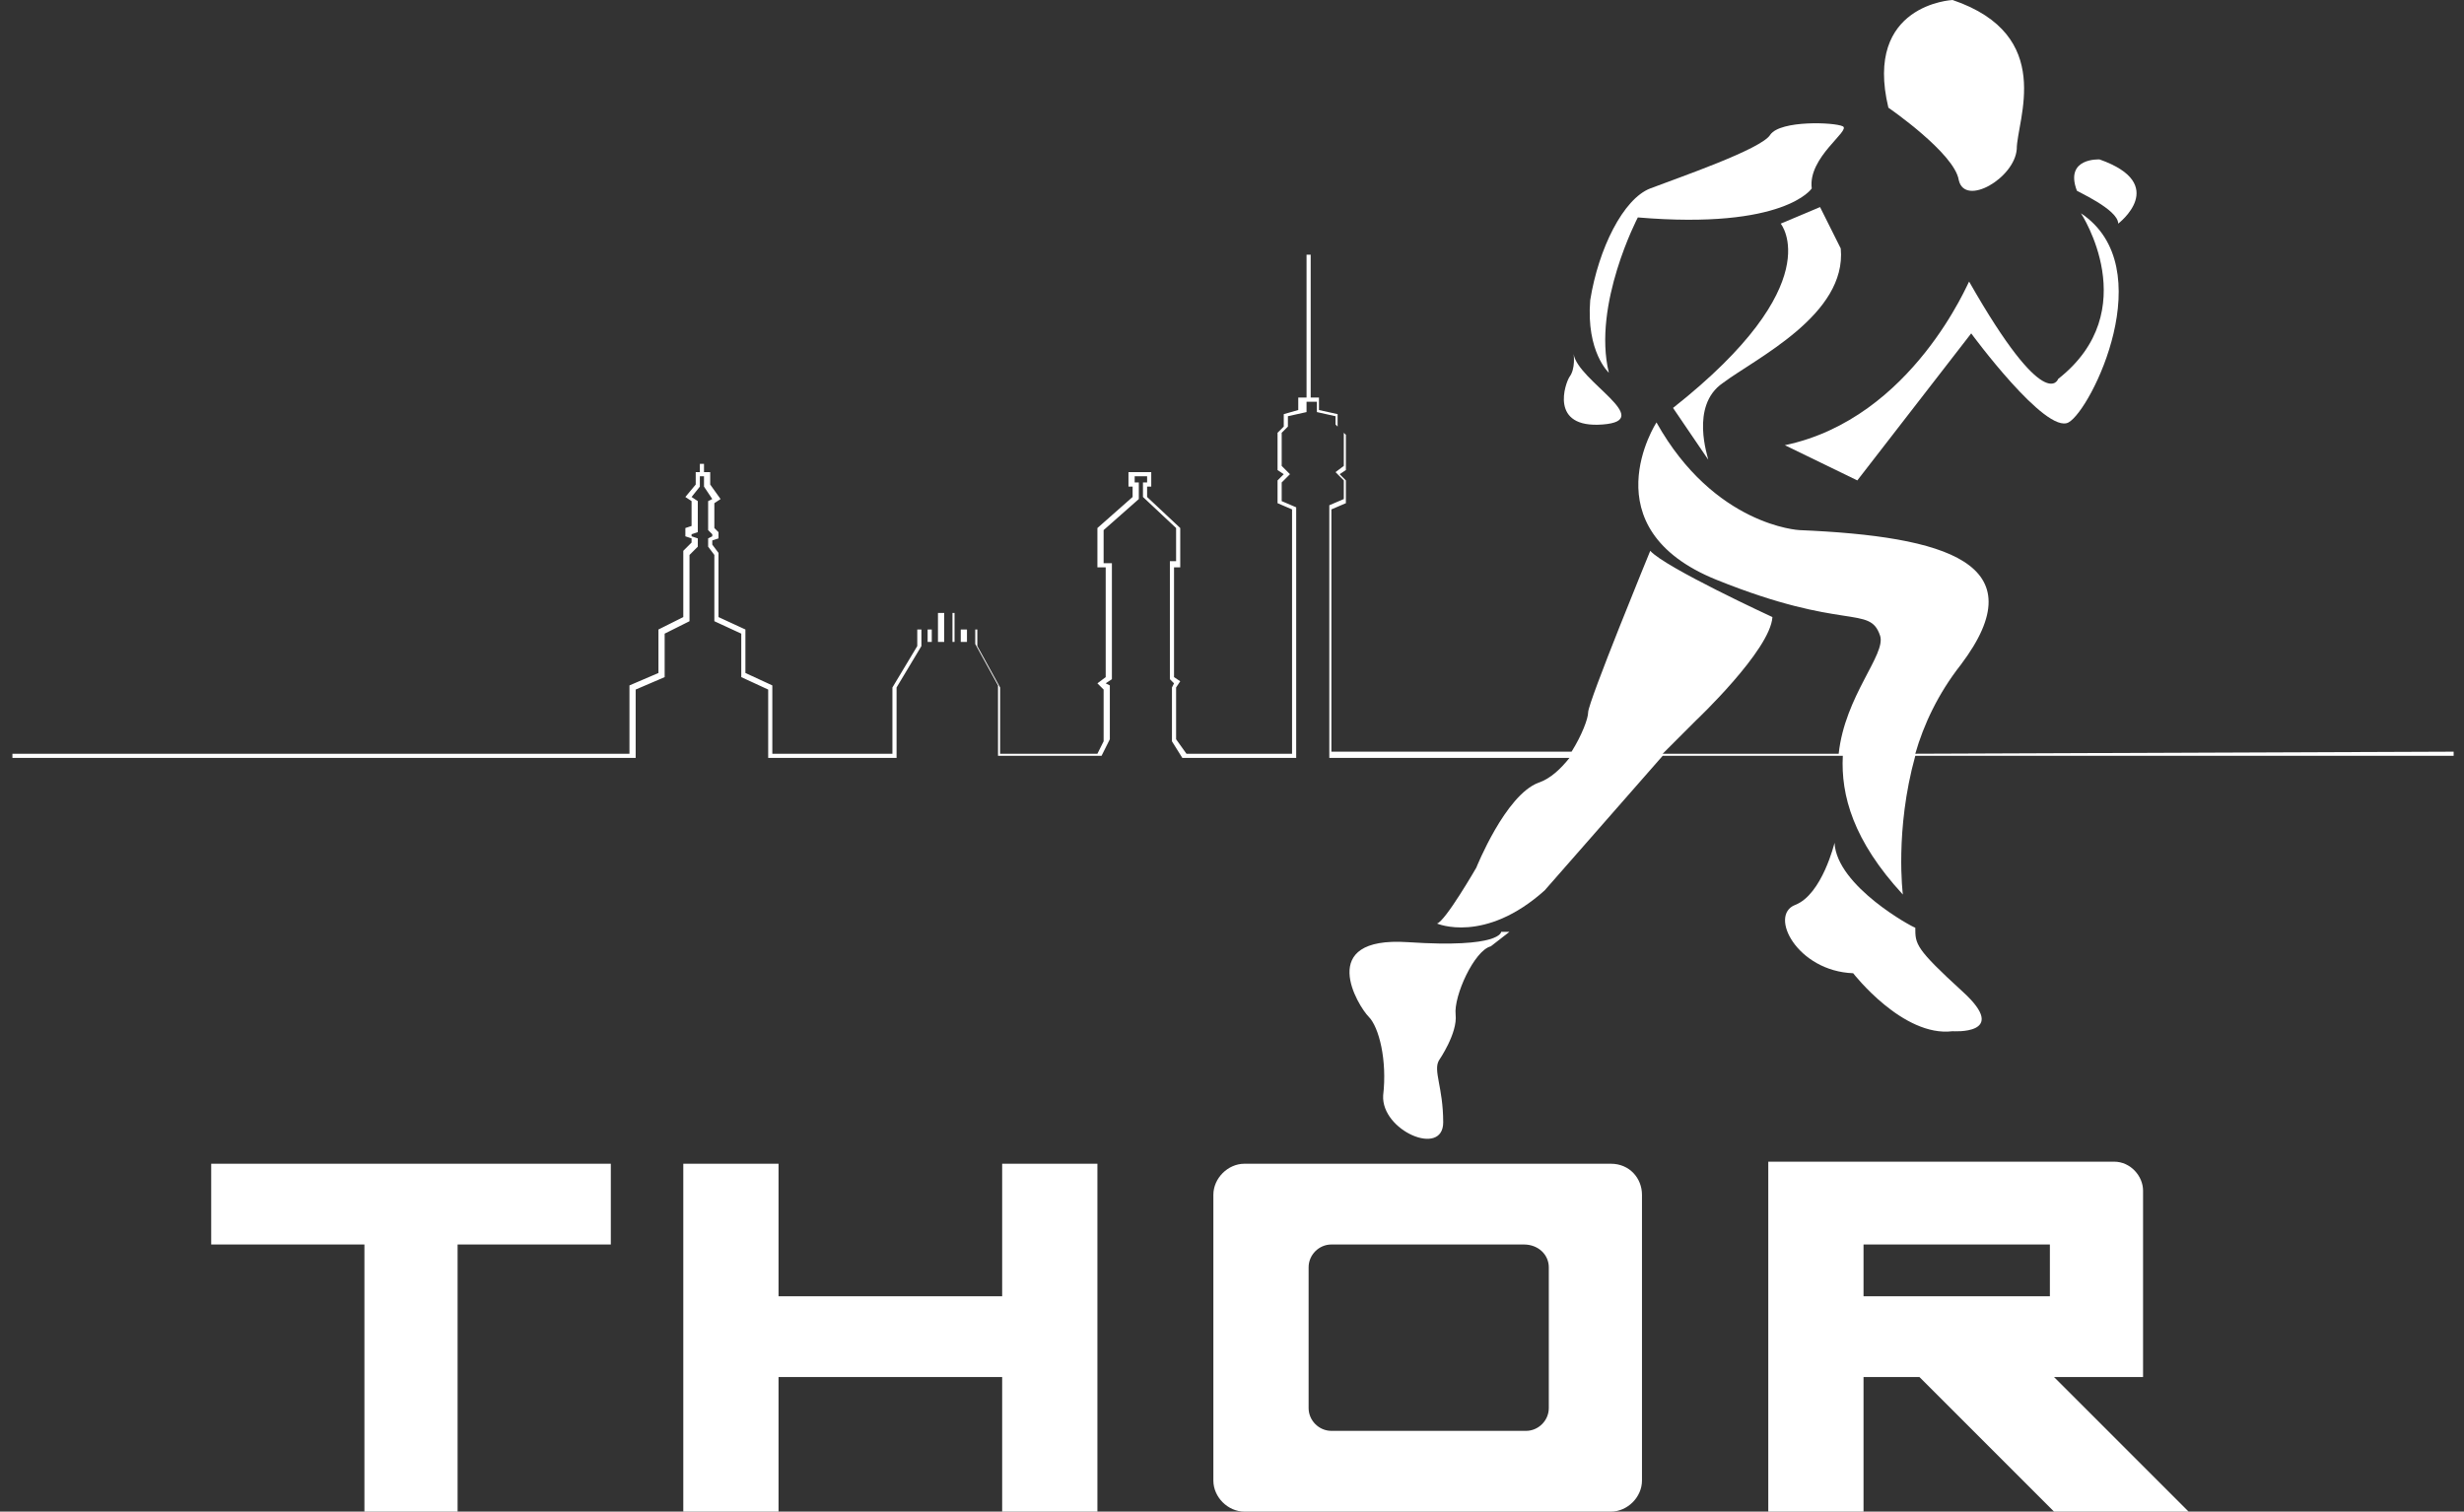 <?xml version="1.0" encoding="utf-8"?>
<!-- Generator: Adobe Illustrator 25.2.2, SVG Export Plug-In . SVG Version: 6.00 Build 0)  -->
<svg version="1.1" id="Laag_1" xmlns="http://www.w3.org/2000/svg" xmlns:xlink="http://www.w3.org/1999/xlink" x="0px" y="0px"
	 viewBox="0 0 119 73" style="enable-background:new 0 0 119 73;" xml:space="preserve">
<rect x="0" y="0" width="119" height="73" fill="#333333" stroke="none"/>
<style type="text/css">
	.st0{fill:#FFFFFF;}
</style>
<g>
	<path class="st0" d="M92.5,36.4c0.4-1.4,1.1-2.9,2.2-4.3c3.7-4.9-0.7-6.2-7.8-6.5c0,0-4.1-0.2-6.9-5.2c0,0-3.3,5.1,2.9,7.6
		c6.2,2.5,7.4,1.2,7.9,2.7c0.3,0.9-1.7,2.9-2,5.7h-8.5l1.6-1.6c0,0,3.6-3.4,3.7-5c0,0-5.2-2.4-5.9-3.2c0,0-3,7.3-3,7.8
		c0,0.3-0.3,1.1-0.8,1.9H64.3V24.6l0.7-0.3v-1.1l-0.3-0.3l0.3-0.2v-1.7l-0.4-0.4V20l-0.9-0.2v-0.6h-0.4v-6.9h-0.2v6.9h-0.4v0.6
		L62,20v0.6l-0.3,0.3v1.8l0.3,0.2l-0.3,0.3v1.1l0.7,0.3v11.8h-5.1l-0.5-0.7v-2.5l0.2-0.3l-0.3-0.2v-5.3H57v-1.9L55.4,24v-0.5h0.2
		v-0.7h-1.1l0,0.7h0.2V24l-1.7,1.5v1.9h0.4v5.3L53,33l0.3,0.3v2.5L53,36.4h-4.7v-3.2l-1.1-2v-0.8h-0.8v0.6h-0.3v-1.4h-0.8v1.4H45
		v-0.6h-0.7v0.8l-1.2,2v3.2h-5.8v-3.3L36,32.5v-2.1l-1.3-0.6v-3.1l-0.3-0.4v-0.2l0.3-0.1v-0.3l-0.2-0.2v-1.2l0.3-0.2l-0.5-0.7v-0.6
		H34v-0.4h-0.2v0.4h-0.2v0.6L33.1,24l0.3,0.2v1.2l-0.3,0.1v0.4l0.3,0.1v0.2l-0.4,0.4v3.2l-1.2,0.6v2.1l-1.4,0.6v3.3H0.6v0.2h30.1
		v-3.3l1.4-0.6v-2.1l1.2-0.6v-3.2l0.4-0.4V26l-0.3-0.1v-0.1l0.3-0.1v-1.5L33.4,24l0.4-0.5V23H34v0.5l0.4,0.6l-0.2,0.1v1.4l0.2,0.2
		v0.1L34.2,26v0.4l0.3,0.4V30l1.3,0.6v2.1l1.3,0.6v3.3h6.2v-3.4l1.2-2v-0.8h0.3v0.6h0.8v-1.4H46v1.4h0.7v-0.6h0.4v0.7l1.1,2v3.4h5
		l0.4-0.8v-2.6L53.4,33l0.3-0.2v-5.6h-0.4v-1.6l1.7-1.5v-0.8h-0.2V23h0.6v0.3h-0.2V24l1.6,1.5v1.6h-0.3v5.7l0.2,0.2l-0.1,0.2v2.6
		l0.5,0.8h5.5V24.5l-0.7-0.3v-0.9l0.4-0.4l-0.4-0.4v-1.6l0.3-0.3v-0.5l0.9-0.2v-0.5h0.5v0.5l0.9,0.2v0.4l0.4,0.4v1.6l-0.4,0.3
		l0.4,0.4v0.9l-0.7,0.3v12.2h11.6c-0.4,0.5-0.9,1-1.5,1.2c-1.6,0.6-3,4.1-3,4.1s-1.5,2.6-1.9,2.7c0,0,2.3,1,5.2-1.6l5.7-6.5h8.7
		c-0.1,1.9,0.5,4.1,2.9,6.7c0,0-0.4-3.1,0.6-6.7h26v-0.2L92.5,36.4L92.5,36.4z"/>
	<g>
		<polygon class="st0" points="10.2,60.1 17.6,60.1 17.6,73 22.1,73 22.1,60.1 29.5,60.1 29.5,56.2 10.2,56.2 		"/>
		<polygon class="st0" points="48.4,62.6 37.6,62.6 37.6,56.2 33,56.2 33,73 37.6,73 37.6,66.5 48.4,66.5 48.4,73 53,73 53,56.2 
			48.4,56.2 		"/>
		<path class="st0" d="M77.8,56.2H60.1c-0.8,0-1.5,0.7-1.5,1.5v13.8c0,0.8,0.7,1.5,1.5,1.5h17.7c0.8,0,1.5-0.7,1.5-1.5V57.7
			C79.3,56.9,78.7,56.2,77.8,56.2z M74.8,61.2V68c0,0.6-0.5,1.1-1.1,1.1h-9.4c-0.6,0-1.1-0.5-1.1-1.1v-6.8c0-0.6,0.5-1.1,1.1-1.1
			h9.3C74.3,60.1,74.8,60.6,74.8,61.2z"/>
		<path class="st0" d="M99.2,66.5h4.3v-9c0-0.7-0.6-1.4-1.4-1.4H85.4V73H90v-6.5h2.7l6.5,6.5h6.5L99.2,66.5z M99,60.1v2.5h-9v-2.5
			H99z"/>
	</g>
	<path class="st0" d="M72,45.7l0.9-0.7h-0.4c0,0,0,0.8-4.5,0.5c-4.5-0.3-2.4,3.1-1.9,3.6s0.9,2.1,0.7,3.8c-0.1,1.7,2.9,3,2.9,1.3
		c0-1.7-0.5-2.5-0.2-3c0,0,0.9-1.3,0.8-2.2C70.2,48.1,71.2,45.9,72,45.7z"/>
	<path class="st0" d="M88.6,40.7c0,0-0.6,2.5-1.9,3c-1.3,0.5,0.1,3.2,2.8,3.3c0,0,2.4,3.1,4.8,2.8c0,0,2.8,0.2,0.5-1.9
		s-2.3-2.3-2.3-3.1C92.4,44.8,88.7,42.8,88.6,40.7z"/>
	<path class="st0" d="M77.4,20.5c2.6-0.2-1.2-2.1-1.4-3.4c0,0,0.1,0.7-0.2,1.1C75.6,18.5,74.8,20.7,77.4,20.5z"/>
	<path class="st0" d="M77.7,18c-0.8-3.3,1.4-7.5,1.4-7.5c7.1,0.6,8.4-1.4,8.4-1.4c-0.2-1.5,1.9-2.8,1.5-3c-0.4-0.2-3-0.3-3.5,0.4
		c-0.4,0.7-4.5,2.1-5.8,2.6c-1.3,0.5-2.5,2.9-2.9,5.4C76.6,17,77.7,18,77.7,18z"/>
	<path class="st0" d="M83.2,18.5c1.6-1.2,6-3.3,5.7-6.5l-1-2L86,10.8c0,0,2.4,2.9-5.2,8.9l1.7,2.5C82.5,22.1,81.6,19.6,83.2,18.5z"
		/>
	<path class="st0" d="M86.2,21.5l3.5,1.7l5.5-7.1c0,0,3.6,4.9,4.7,4.3c1.1-0.6,4.5-7.5,0.6-10.1c0,0,3.1,4.7-1.1,8
		c0,0-0.6,1.8-4.3-4.7C95.1,13.5,92.4,20.2,86.2,21.5z"/>
	<path class="st0" d="M94.6,8.7c0.3,1.3,2.7-0.1,2.8-1.5c0-1.4,1.9-5.5-3.1-7.2c0,0-4.3,0.2-3.1,5.2C91.2,5.2,94.4,7.4,94.6,8.7z"/>
	<path class="st0" d="M102.3,10.8c0,0,2.5-1.9-0.9-3.1c0,0-1.7-0.1-1.1,1.5C100.2,9.2,102.3,10.1,102.3,10.8z"/>
</g>
</svg>
